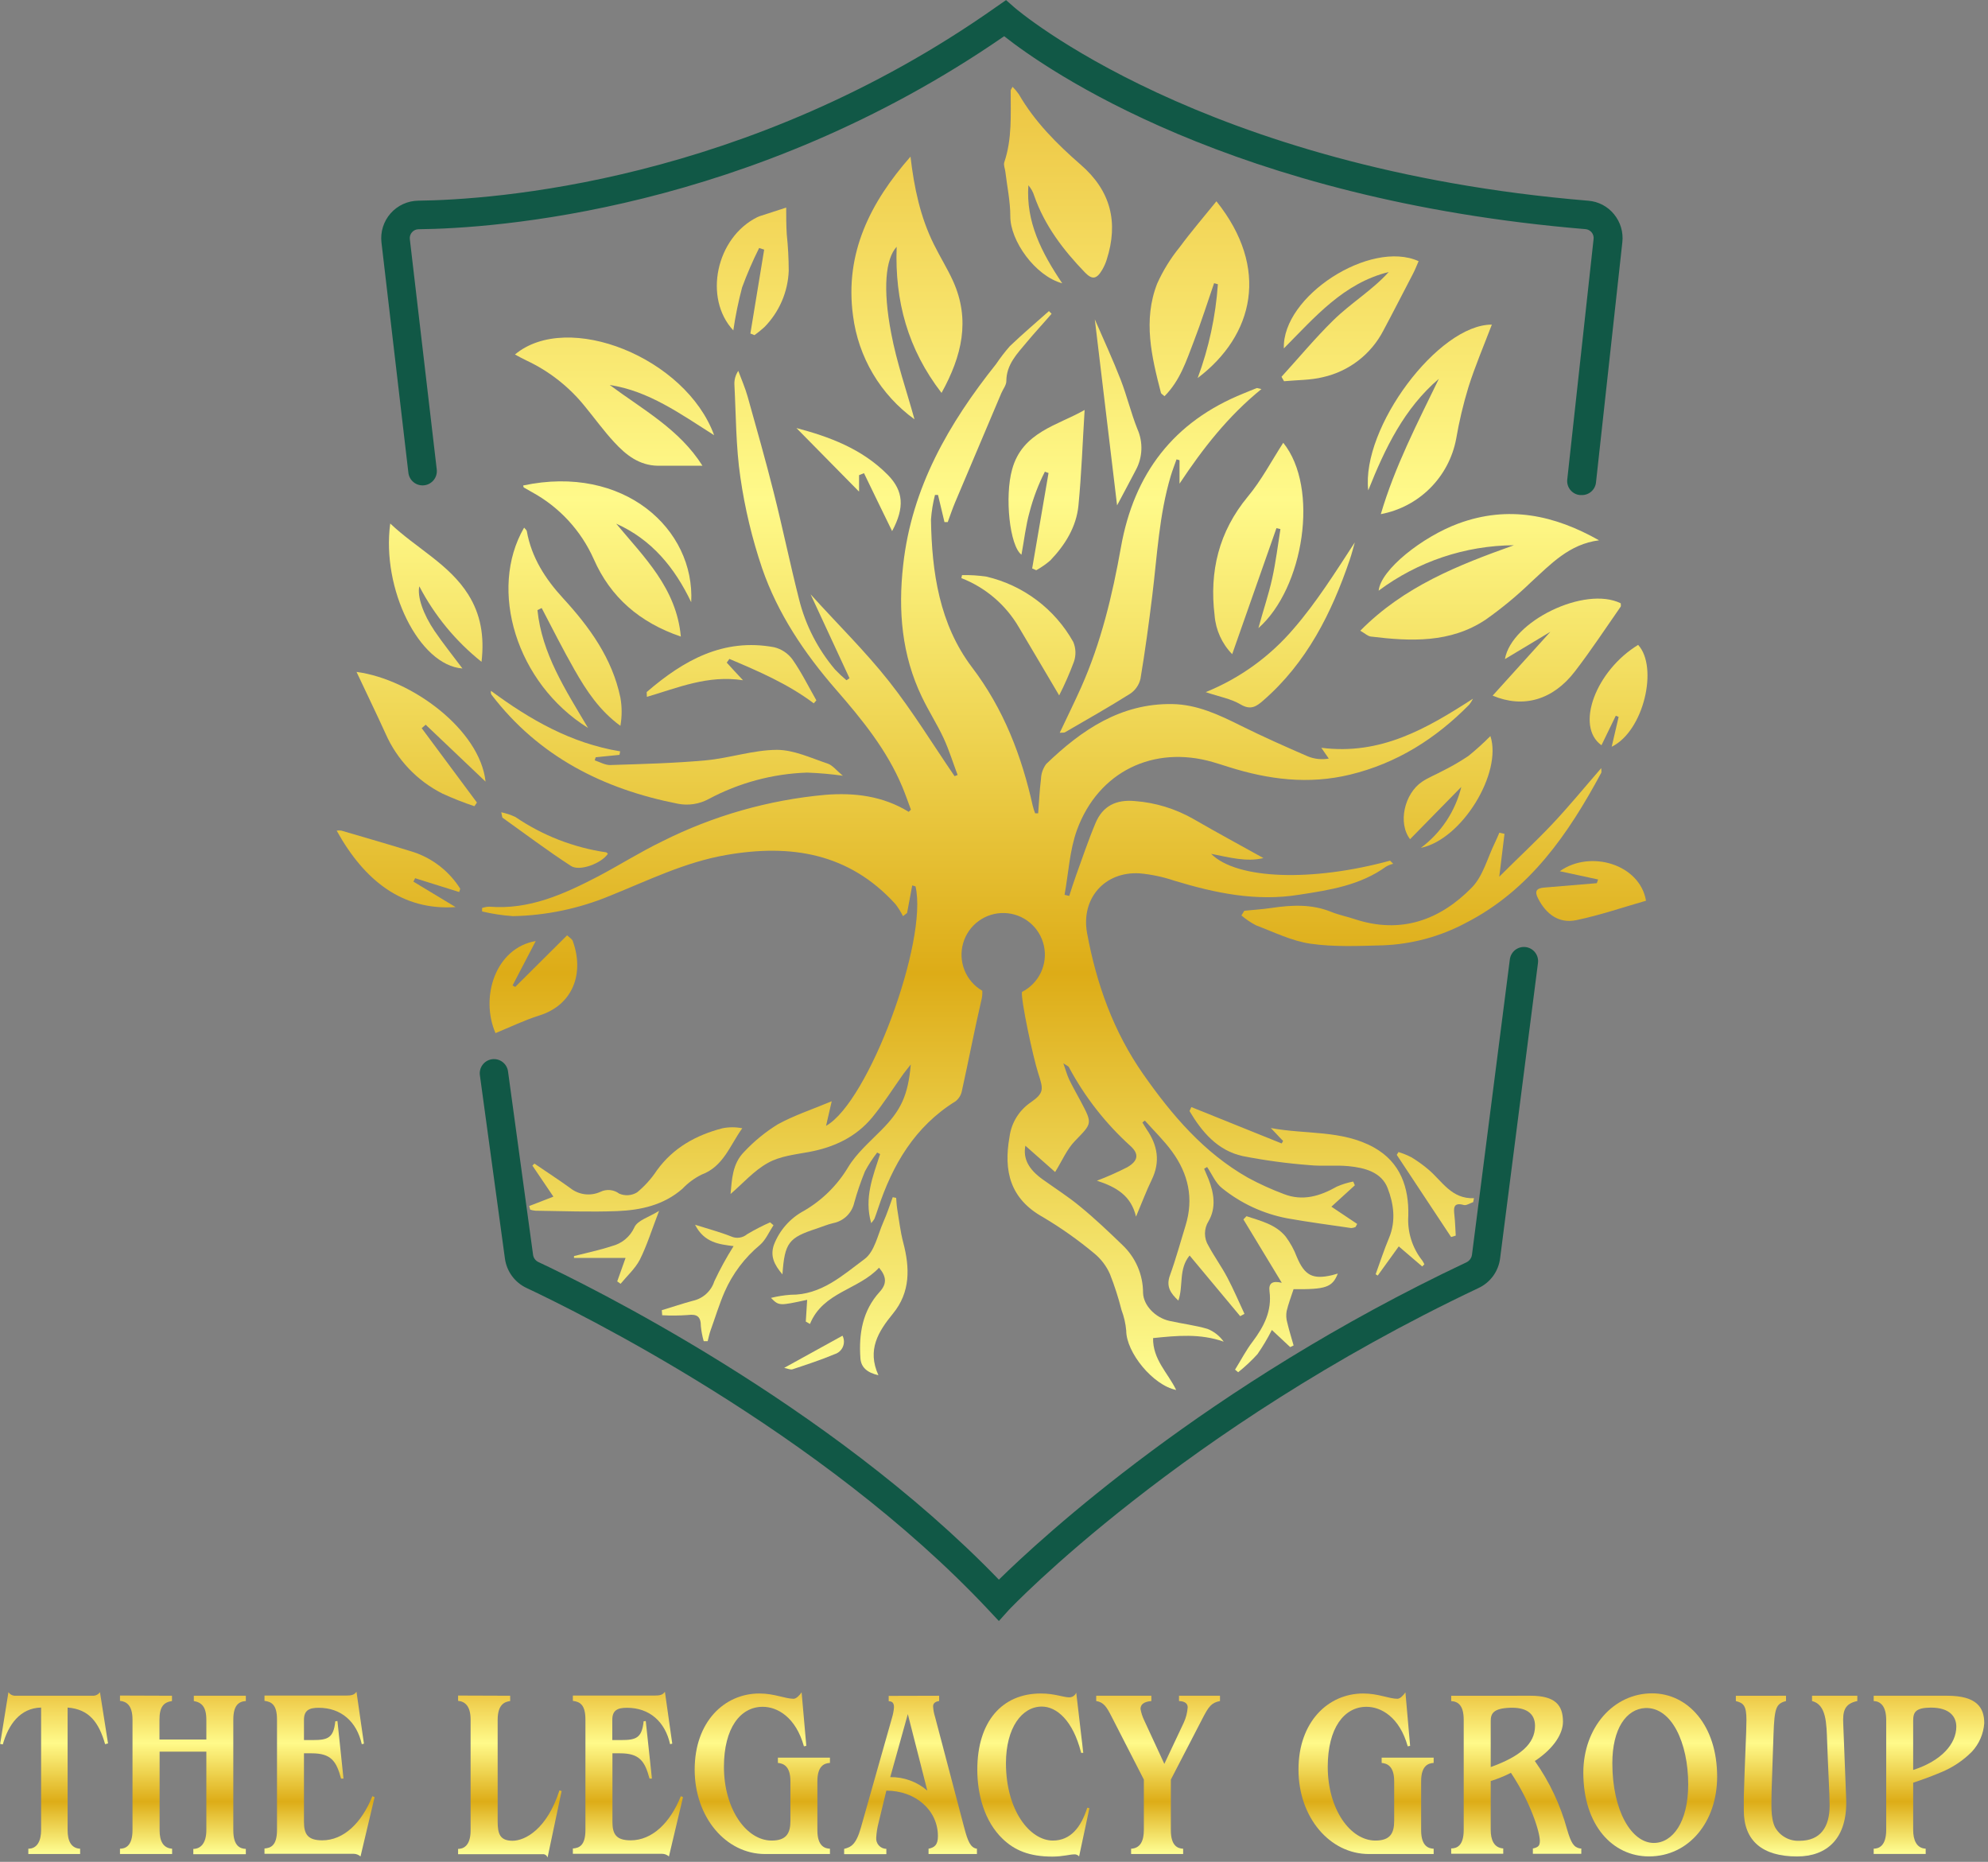 <svg width="424" height="397" viewBox="0 0 424 397" fill="none" xmlns="http://www.w3.org/2000/svg">
<rect x="0" y="0" width="424" height="397" fill="#808080" stroke="none"/>
<path d="M1.8 360.81C1.966 361.063 2.196 361.268 2.466 361.403C2.737 361.538 3.038 361.599 3.34 361.58H19.73C20.039 361.599 20.348 361.538 20.626 361.404C20.905 361.269 21.144 361.064 21.32 360.81L23.04 371.75L22.42 371.91C21.09 367.28 19.03 364.46 14.42 364.1V390.25C14.42 392.56 15.19 394.1 17.09 394.2V395.33H6.04V394.2C7.94 394.2 8.77 392.51 8.77 390.2V364.1C4.25 364.2 1.77 367.8 0.6 371.96L0.03 371.86L1.8 360.81Z" fill="url(#paint0_linear_12221_58)"/>
<path d="M36.68 361.58V362.71C34.94 362.97 34.01 363.89 34.01 366.71V370.92H44.01V366.71C44.01 363.93 43.01 363.01 41.34 362.71V361.58H52.43V362.71C50.89 362.81 49.76 363.64 49.76 366.71V390.29C49.76 393.73 51.3 394.19 52.43 394.24V395.37H41.23V394.24C42.72 394.24 44.01 393.11 44.01 390.24V373.5H34.04V390.25C34.04 392.61 34.81 394.05 36.71 394.2V395.33H25.59V394.2C26.66 394.2 28.26 393.69 28.26 390.25V366.67C28.26 363.67 27.02 362.81 25.59 362.67V361.54L36.68 361.58Z" fill="url(#paint1_linear_12221_58)"/>
<path d="M77.62 371.8L77.16 371.91C76.08 367.08 72.74 364.15 67.97 364.15C65.97 364.15 64.83 364.66 64.83 366.72V371.03H66.73C69.87 371.03 71.15 370.62 71.51 367.03L71.97 366.97L73.26 379.25H72.74C71.74 375.5 70.59 373.86 66.48 373.86H64.83V388.5C64.83 391.17 65.71 392.41 68.74 392.41C73.26 392.41 77.11 388.76 79.42 383L79.89 383.21L76.89 395.85C76.479 395.485 75.95 395.283 75.4 395.28H56.41V394.15C57.74 394.05 59.08 393.54 59.08 390.2V366.67C59.08 363.53 57.95 362.87 56.41 362.67V361.54H73.87C74.87 361.54 75.57 361.44 76.03 360.72L77.62 371.8Z" fill="url(#paint2_linear_12221_58)"/>
<path d="M108.81 361.58V362.71C107.73 362.87 106.14 363.33 106.14 366.71V388.39C106.14 391.06 106.65 392.5 109.32 392.5C111.99 392.5 116.67 390.03 119.32 381.76L119.78 381.91L116.78 396.09C116.715 395.861 116.571 395.663 116.373 395.531C116.175 395.399 115.936 395.342 115.7 395.37H97.7V394.24C98.7 394.24 100.37 393.73 100.37 390.29V366.67C100.37 363.79 99.19 362.81 97.7 362.67V361.54L108.81 361.58Z" fill="url(#paint3_linear_12221_58)"/>
<path d="M143.38 371.8L142.92 371.91C141.84 367.08 138.5 364.15 133.72 364.15C131.72 364.15 130.59 364.66 130.59 366.72V371.03H132.49C135.62 371.03 136.91 370.62 137.27 367.03L137.73 366.97L139.04 379.25H138.53C137.53 375.5 136.37 373.86 132.26 373.86H130.62V388.5C130.62 391.17 131.49 392.41 134.52 392.41C139.04 392.41 142.9 388.76 145.21 383L145.67 383.21L142.67 395.85C142.258 395.487 141.729 395.284 141.18 395.28H122.18V394.15C123.52 394.05 124.86 393.54 124.86 390.2V366.67C124.86 363.53 123.73 362.87 122.18 362.67V361.54H139.65C140.65 361.54 141.35 361.44 141.81 360.72L143.38 371.8Z" fill="url(#paint4_linear_12221_58)"/>
<path d="M170.97 360.86L171.97 372.27L171.46 372.37C169.71 366.1 165.76 363.94 162.67 363.94C157.9 363.94 154.4 368.47 154.4 376.74C154.4 385.74 159.18 392.46 164.58 392.46C167.76 392.46 168.58 390.86 168.58 388.24V379.82C168.58 376.48 166.99 376.02 165.91 375.91V374.78H177.01V375.91C175.77 375.97 174.33 376.58 174.33 379.82V390.25C174.33 393.69 175.93 394.15 177.01 394.2V395.33H163.16C154.84 395.33 148.16 387.52 148.16 377.33C148.16 367.14 154.48 361.1 161.98 361.1C165.16 361.1 167.47 362.23 169.27 362.23C169.84 362.2 170.45 361.58 170.97 360.86Z" fill="url(#paint5_linear_12221_58)"/>
<path d="M200.3 361.58V362.71C199.58 362.81 199.01 363.12 199.01 363.84C199.053 364.608 199.194 365.368 199.43 366.1L205.64 389.68C206.41 392.61 206.98 394 208.36 394.2V395.33H198.04V394.2C199.27 393.95 200.04 393.43 200.04 391.53C200.04 385.98 195.26 381.82 189.04 381.82L187.34 388.82C187.092 389.803 186.938 390.808 186.88 391.82C186.851 392.123 186.885 392.428 186.98 392.717C187.075 393.006 187.229 393.272 187.432 393.499C187.635 393.725 187.882 393.907 188.159 394.033C188.436 394.159 188.736 394.226 189.04 394.23V395.36H180.04V394.23C181.48 393.87 182.56 393.36 183.58 389.81L190.26 366.23C190.47 365.529 190.608 364.809 190.67 364.08C190.67 363.08 190.31 362.79 189.54 362.74V361.61L200.3 361.58ZM193.62 365.49L189.87 378.94C192.772 378.892 195.589 379.918 197.78 381.82L193.62 365.49Z" fill="url(#paint6_linear_12221_58)"/>
<path d="M231.04 373.76H230.58L230.53 373.55C228.83 366.92 225.39 363.89 222.2 363.89C217.99 363.89 214.55 368.36 214.55 375.97C214.55 386.09 219.69 392.46 224.55 392.46C228.3 392.46 230.55 389.68 231.89 385.46L232.35 385.56L230.15 395.84C230.016 395.682 229.844 395.559 229.65 395.484C229.456 395.409 229.247 395.384 229.04 395.41C228.21 395.41 226.62 395.88 224.46 395.88C219.46 395.88 216.35 394.49 213.88 392.13C209.88 388.32 208.44 382.47 208.44 377.38C208.44 367.06 213.73 361.1 222 361.1C224.87 361.1 226.83 361.92 228 361.92C228.329 361.931 228.653 361.842 228.928 361.663C229.204 361.484 229.417 361.225 229.54 360.92L231.04 373.76Z" fill="url(#paint7_linear_12221_58)"/>
<path d="M245.56 361.58V362.71C243.81 362.87 243.25 363.53 243.25 364.41C243.389 365.191 243.628 365.95 243.96 366.67L248.33 376.12L252.49 367.28C252.954 366.261 253.232 365.167 253.31 364.05C253.31 363.28 252.75 362.76 251.46 362.71V361.58H260.2V362.71C258.35 363.07 257.78 363.89 256.45 366.46L249.72 379.46V390.25C249.72 393.64 251.21 394.15 252.34 394.2V395.33H241.24V394.2C243.19 394.1 243.96 392.56 243.96 390.2V379.46L237.04 365.95C236.04 364 235.4 362.95 233.8 362.71V361.58H245.56Z" fill="url(#paint8_linear_12221_58)"/>
<path d="M299.75 360.86L300.75 372.27L300.24 372.37C298.49 366.1 294.53 363.94 291.45 363.94C286.67 363.94 283.18 368.47 283.18 376.74C283.18 385.74 287.96 392.46 293.35 392.46C296.54 392.46 297.35 390.86 297.35 388.24V379.82C297.35 376.48 295.75 376.02 294.68 375.91V374.78H305.77V375.91C304.54 375.97 303.1 376.58 303.1 379.82V390.25C303.1 393.69 304.69 394.15 305.77 394.2V395.33H291.94C283.62 395.33 276.94 387.52 276.94 377.33C276.94 367.14 283.26 361.1 290.76 361.1C293.95 361.1 296.26 362.23 298.06 362.23C298.62 362.2 299.24 361.58 299.75 360.86Z" fill="url(#paint9_linear_12221_58)"/>
<path d="M326.41 361.58C331.71 361.58 333.35 363.58 333.35 367.13C333.35 369.54 331.55 372.73 327.35 375.5C330.474 379.926 332.802 384.864 334.23 390.09C335.11 393.09 335.67 393.89 337.01 394.15H337.26V395.28H326.93V394.15C328.06 393.9 328.42 393.59 328.42 392.51C328.42 390.76 326.57 384.51 322.25 378.02C320.865 378.724 319.423 379.309 317.94 379.77V390.14C317.94 392.3 318.61 394 320.61 394.14V395.27H309.51V394.14C310.75 394.14 312.18 393.53 312.18 390.19V366.72C312.18 363.64 311 362.81 309.51 362.72V361.59L326.41 361.58ZM317.94 366.97V376.79C324.21 374.53 327.39 371.86 327.39 368C327.39 365.23 325.34 364 321.95 364.15C318.56 364.3 317.94 365.33 317.94 366.97Z" fill="url(#paint10_linear_12221_58)"/>
<path d="M352.36 361.07C359.96 361.07 366.23 367.85 366.23 378.84C366.23 388.45 360.23 395.84 351.69 395.84C343.98 395.84 337.69 389.26 337.69 377.96C337.72 368.31 344.14 361.07 352.36 361.07ZM343.88 375.97C343.88 386.14 347.99 392.97 352.72 392.97C356.72 392.97 360.06 388.55 360.06 380.49C360.06 371.6 356.52 364 350.92 364.2C346.86 364.41 343.88 368.57 343.88 375.97Z" fill="url(#paint11_linear_12221_58)"/>
<path d="M380.92 361.58V362.71C378.81 363.28 378.45 364.1 378.25 369.9L377.84 382.08C377.84 384.44 377.58 387.57 378.56 389.58C379.069 390.512 379.83 391.282 380.758 391.8C381.685 392.319 382.739 392.565 383.8 392.51C388.27 392.51 390.22 389.58 390.22 385.01C390.22 382.59 389.91 377.61 389.7 371.55C389.55 367.44 389.55 363.48 386.47 362.71V361.58H396.13V362.71C393.35 363.28 392.99 364.92 393.13 367.64L393.75 383.57C394.06 392.1 389.59 395.85 383.27 395.85C375.87 395.85 371.92 392.51 371.92 386.03C371.92 385.11 371.92 384.03 371.92 383.16C372.13 375.4 372.48 369.49 372.48 366.72C372.48 363.72 371.87 363.12 370.22 362.72V361.59L380.92 361.58Z" fill="url(#paint12_linear_12221_58)"/>
<path d="M415.29 361.58C421.66 361.58 423.2 364.15 423.2 367.44C423.038 369.698 422.114 371.835 420.58 373.5C418.691 375.406 416.436 376.91 413.95 377.92C411.59 378.92 409.28 379.72 408.04 380.13V390.19C408.04 392.35 408.76 394.1 410.71 394.19V395.32H399.62V394.19C400.7 394.19 402.29 393.63 402.29 390.19V366.77C402.29 363.77 401.06 362.77 399.62 362.71V361.58H415.29ZM408.04 366.92V377.41C414.11 375.46 417.24 371.82 417.24 368.17C417.24 366.06 415.85 364.11 411.79 364.11C408.56 364.15 408.04 365.07 408.04 366.92Z" fill="url(#paint13_linear_12221_58)"/>
<path d="M195.04 89.41C191.458 86.818 188.446 83.519 186.191 79.715C183.936 75.912 182.485 71.686 181.93 67.3C180.12 53.97 185.66 43.11 194.19 33.4C194.96 39.96 196.26 46.26 199.19 52.13C200.49 54.78 202.08 57.29 203.29 59.98C206.98 68.19 205.18 75.89 200.81 83.78C193.61 74.44 190.81 64.16 191.24 52.62C188.87 55.17 188.24 61.53 190.08 71.09C191.24 77.26 193.33 83.22 195.04 89.41Z" fill="url(#paint14_linear_12221_58)"/>
<path d="M341.04 115.21C334.71 116.01 330.76 120.27 326.52 124.15C323.501 127.062 320.261 129.737 316.83 132.15C309.32 137.15 300.83 136.77 292.36 135.73C291.71 135.65 291.11 135.05 290.12 134.49C299.46 125.03 311.03 120.49 322.89 116.26C312.486 116.332 302.378 119.727 294.04 125.95C294.47 121.47 303.39 114.45 311.04 111.63C321.77 107.68 331.59 109.87 341.04 115.21Z" fill="url(#paint15_linear_12221_58)"/>
<path d="M269.04 82.96C261.89 88.76 256.51 95.68 251.57 103.13V98.13L250.93 97.95C250.51 99.14 250.05 100.31 249.69 101.51C247.21 109.82 246.81 118.44 245.76 126.97C245.03 132.91 244.23 138.84 243.24 144.74C242.941 146.035 242.162 147.168 241.06 147.91C236.49 150.79 231.79 153.44 227.13 156.15C226.94 156.26 226.66 156.2 226.02 156.25C227.61 152.88 229.16 149.75 230.58 146.57C234.83 137.03 237.25 126.93 239.07 116.71C241.86 100.96 250.32 89.89 265.23 83.89C266.17 83.51 267.1 83.11 268.04 82.75C268.18 82.72 268.36 82.82 269.04 82.96Z" fill="url(#paint16_linear_12221_58)"/>
<path d="M130.04 82.09C137.09 87.33 144.91 91.53 149.82 99.31C146.52 99.31 143.43 99.31 140.34 99.31C136.34 99.26 133.51 97.02 131.02 94.31C128.78 91.9 126.85 89.21 124.76 86.67C121.415 82.507 117.164 79.162 112.33 76.89C111.5 76.51 110.71 76.05 109.83 75.59C121.07 66.19 146.26 76.23 152.31 92.8C145.04 88.19 138.33 83.35 130.04 82.09Z" fill="url(#paint17_linear_12221_58)"/>
<path d="M248.37 84.48C247.95 84.11 247.66 83.97 247.61 83.78C245.61 76.07 243.75 68.28 246.8 60.48C248.041 57.714 249.638 55.122 251.55 52.77C254.04 49.39 256.79 46.2 259.44 42.92C270.86 57.19 267.44 71.52 255.44 80.61C257.824 74.183 259.275 67.448 259.75 60.61L258.94 60.38C257.51 64.53 256.19 68.72 254.61 72.81C253.03 76.9 251.72 81.11 248.37 84.48Z" fill="url(#paint18_linear_12221_58)"/>
<path d="M226.55 60.41C220.77 58.84 215.44 51.31 215.48 46.11C215.48 42.94 214.8 39.77 214.42 36.61C214.35 35.95 214 35.21 214.19 34.61C215.88 29.61 215.55 24.47 215.56 19.33C215.56 19.13 215.75 18.92 215.96 18.51C216.449 18.996 216.894 19.525 217.29 20.09C220.68 25.96 225.4 30.68 230.46 35.09C236.92 40.67 238.59 47.41 236.03 55.39C235.8 56.115 235.491 56.812 235.11 57.47C233.96 59.47 233 59.76 231.4 58.1C226.79 53.33 222.8 48.1 220.58 41.76C220.329 40.929 219.903 40.162 219.33 39.51C218.79 47.32 222.12 53.81 226.55 60.41Z" fill="url(#paint19_linear_12221_58)"/>
<path d="M145.21 135.74C136.43 132.74 130.21 127.36 126.63 119.21C123.928 113.144 119.308 108.133 113.48 104.95C112.9 104.62 112.3 104.29 111.73 103.95C111.63 103.88 111.63 103.67 111.58 103.52C133.05 98.95 148.25 112.82 147.42 128.41C143.91 121.06 139.02 115.06 131.42 111.66C137.36 118.8 144.27 125.41 145.21 135.74Z" fill="url(#paint20_linear_12221_58)"/>
<path d="M273.69 94.41C281.44 104.01 278.08 125.41 268.39 133.94C269.39 130.24 270.56 126.84 271.33 123.36C272.1 119.88 272.52 116.36 273.09 112.82L272.24 112.62C269.16 121.4 266.08 130.17 262.8 139.49C260.62 137.258 259.293 134.331 259.05 131.22C257.91 121.83 259.95 113.38 266.12 105.91C269.04 102.41 271.17 98.32 273.69 94.41Z" fill="url(#paint21_linear_12221_58)"/>
<path d="M319.76 186.94C323.76 182.94 327.53 179.47 331.05 175.74C334.57 172.01 337.92 167.92 341.51 163.79C341.51 164.31 341.6 164.58 341.51 164.79C334.51 177.79 326.3 189.79 312.63 196.79C307.173 199.706 301.123 201.341 294.94 201.57C289.8 201.71 284.59 201.95 279.53 201.23C275.53 200.66 271.73 198.76 267.89 197.31C266.772 196.728 265.725 196.02 264.77 195.2L265.39 194.2C267.33 194 269.28 193.89 271.21 193.6C275.51 192.96 279.75 192.75 283.92 194.44C285.55 195.11 287.32 195.44 289 196.01C298.78 199.21 307.09 196.21 313.91 189.25C316.31 186.8 317.25 182.92 318.84 179.68C319.18 178.99 319.47 178.27 319.78 177.56L320.88 177.8C320.53 180.53 320.2 183.32 319.76 186.94Z" fill="url(#paint22_linear_12221_58)"/>
<path d="M318.18 69.22C316.45 73.76 314.59 78.1 313.18 82.57C312.075 86.198 311.2 89.892 310.56 93.63C309.801 97.602 307.863 101.253 304.998 104.107C302.133 106.961 298.475 108.886 294.5 109.63C297.5 99.45 302.32 90.18 306.88 80.77C299.49 87.08 295.43 95.51 291.82 104.56C290.29 91.18 306.81 69.16 318.18 69.22Z" fill="url(#paint23_linear_12221_58)"/>
<path d="M179.76 165.41C177.234 165.055 174.69 164.831 172.14 164.74C164.801 164.986 157.616 166.916 151.14 170.38C149.133 171.467 146.81 171.82 144.57 171.38C128.64 168.25 114.91 161.31 104.83 148.14C104.757 148.016 104.71 147.879 104.691 147.736C104.672 147.594 104.682 147.449 104.72 147.31C113.04 153.46 121.86 158.51 132.27 160.21L132.12 160.96L127.05 161.47L126.84 162.13C127.93 162.49 129.02 163.13 130.09 163.13C136.9 162.91 143.73 162.75 150.5 162.13C155.6 161.66 160.62 159.92 165.69 159.89C169.3 159.89 172.96 161.63 176.52 162.82C177.57 163.17 178.38 164.27 179.76 165.41Z" fill="url(#paint24_linear_12221_58)"/>
<path d="M114.63 130.09C115.57 139.36 120.54 147 125.42 155.22C110.1 145.7 104.1 125.71 111.78 112.51C112.01 112.8 112.32 113.01 112.36 113.27C113.36 118.87 116.3 123.44 120.08 127.55C125.74 133.71 130.58 140.38 132.32 148.77C132.67 150.755 132.67 152.785 132.32 154.77C127.86 151.53 125.06 147.26 122.53 142.82C120 138.38 117.83 134.04 115.53 129.65L114.63 130.09Z" fill="url(#paint25_linear_12221_58)"/>
<path d="M273.32 80.34C276.97 76.34 280.46 72.13 284.32 68.34C288.18 64.55 292.65 61.92 296.19 58C286.56 60.38 280.49 67.57 273.82 74.29C273.43 63.15 292.26 51.03 302.56 55.69C302.17 56.59 301.81 57.51 301.36 58.38C299.27 62.38 297.19 66.47 295.04 70.49C293.751 72.978 291.934 75.156 289.717 76.869C287.499 78.582 284.934 79.791 282.2 80.41C279.51 81.08 276.64 81.02 273.86 81.29L273.32 80.34Z" fill="url(#paint26_linear_12221_58)"/>
<path d="M231.33 87.41C230.89 94.46 230.66 101.15 230.01 107.79C229.56 112.38 227.15 116.22 224.01 119.5C223.084 120.298 222.078 120.998 221.01 121.59L220.14 121.21C221.3 114.43 222.463 107.647 223.63 100.86L222.85 100.58C221.463 103.305 220.373 106.172 219.6 109.13C218.78 112.03 218.45 115.08 217.86 118.28C215.33 116.39 214.25 105.88 215.86 100.11C218.04 92.09 225.63 90.7 231.33 87.41Z" fill="url(#paint27_linear_12221_58)"/>
<path d="M271.04 240.53C278.48 241.93 286.25 240.9 293.04 244.68C298.73 247.86 300.52 253.27 300.36 259.25C300.141 262.698 301.21 266.105 303.36 268.81C303.525 269.058 303.669 269.319 303.79 269.59L303.33 270.05L298.33 265.77L293.84 271.99L293.4 271.71C294.34 269.12 295.19 266.5 296.25 263.97C297.76 260.38 297.25 256.7 295.98 253.41C294.7 249.95 291.07 248.99 287.62 248.66C284.86 248.39 282.04 248.72 279.28 248.44C274.5 248.075 269.745 247.43 265.04 246.51C259.7 245.33 256.36 241.4 253.7 236.91L254.09 236.06L273.36 243.82L273.66 243.28C272.77 242.41 271.92 241.41 271.04 240.53Z" fill="url(#paint28_linear_12221_58)"/>
<path d="M76.04 143.27C87.88 144.85 102.39 155.68 103.56 166.67L90.79 154.53L89.94 155.27C93.867 160.55 97.793 165.837 101.72 171.13L101.18 171.91C98.864 171.136 96.59 170.238 94.37 169.22C88.953 166.493 84.657 161.963 82.22 156.41C80.23 152.02 78.09 147.66 76.04 143.27Z" fill="url(#paint29_linear_12221_58)"/>
<path d="M83.23 111.63C88.8 116.91 95.81 120.3 99.88 126.79C102.51 130.98 103.34 135.66 102.7 141.12C97.201 136.739 92.681 131.254 89.43 125.02C88.96 127.21 90.24 130.93 92.68 134.54C94.51 137.23 96.56 139.77 98.63 142.54C89.38 141.86 81.33 125.54 83.23 111.63Z" fill="url(#paint30_linear_12221_58)"/>
<path d="M330.66 134.72L320.97 140.54C322.38 132.45 338.03 124.86 345.67 128.64C345.67 128.86 345.74 129.17 345.67 129.34C342.44 133.97 339.34 138.69 335.9 143.16C331.22 149.26 324.9 151.09 318.35 148.33L330.66 134.72Z" fill="url(#paint31_linear_12221_58)"/>
<path d="M160.04 71.12L162.98 53.23L161.91 52.88C160.539 55.616 159.323 58.427 158.27 61.3C157.475 64.312 156.851 67.367 156.4 70.45C149.99 63.57 152.73 50.68 161.49 46.32C161.639 46.243 161.792 46.176 161.95 46.12L167.68 44.26C167.68 46.16 167.68 48.06 167.8 49.96C168.074 52.548 168.214 55.148 168.22 57.75C168.046 62.257 166.195 66.536 163.03 69.75C162.36 70.36 161.656 70.931 160.92 71.46L160.04 71.12Z" fill="url(#paint32_linear_12221_58)"/>
<path d="M113.98 248.11C116.53 249.85 119.13 251.53 121.63 253.34C122.526 254.054 123.602 254.505 124.739 254.645C125.875 254.784 127.028 254.606 128.07 254.13C128.708 253.82 129.419 253.693 130.125 253.762C130.831 253.831 131.504 254.093 132.07 254.52C132.683 254.783 133.349 254.895 134.014 254.846C134.679 254.797 135.322 254.589 135.89 254.24C137.512 252.905 138.924 251.334 140.08 249.58C143.58 244.73 148.44 242.05 154.08 240.58C155.476 240.299 156.914 240.299 158.31 240.58C155.67 244.23 154.31 248.73 149.62 250.47C148.101 251.224 146.727 252.239 145.56 253.47C141.56 256.96 136.72 258.03 131.7 258.24C125.89 258.47 120.05 258.24 114.23 258.16C113.84 258.127 113.455 258.053 113.08 257.94L112.87 257.16L118.03 255.16L113.55 248.54L113.98 248.11Z" fill="url(#paint33_linear_12221_58)"/>
<path d="M187.48 270.31C183.08 275.06 175.55 275.46 172.75 282.31L171.86 281.8C171.96 280.25 172.05 278.7 172.15 277.16C166.15 278.46 166.15 278.46 164.43 276.75C165.811 276.407 167.22 276.183 168.64 276.08C175.16 276.15 179.73 271.92 184.4 268.46C186.53 266.88 187.21 263.29 188.4 260.57C189.17 258.85 189.75 257.05 190.4 255.28L191.13 255.42C191.2 256.21 191.23 257.02 191.36 257.8C191.76 260.2 192.03 262.64 192.65 264.98C194.07 270.37 194.18 275.55 190.45 280.1C187.33 283.92 184.88 287.81 187.35 293.24C184.95 292.69 183.65 291.57 183.51 289.63C183.14 284.44 183.94 279.51 187.6 275.48C189.19 273.75 189.09 272.21 187.48 270.31Z" fill="url(#paint34_linear_12221_58)"/>
<path d="M114.26 200.66C112.57 203.9 110.94 207.01 109.32 210.13L109.89 210.44L120.95 199.44C121.56 200 121.95 200.22 122.12 200.55C124.66 207.37 122.34 214.27 114.97 216.55C111.79 217.55 108.77 219.03 105.68 220.29C102.34 212.57 105.71 202.13 114.26 200.66Z" fill="url(#paint35_linear_12221_58)"/>
<path d="M257.15 147.58C264.419 144.638 270.869 139.982 275.95 134.01C280.81 128.39 284.81 122.01 288.95 115.66C288.6 116.88 288.3 118.11 287.89 119.31C284.01 130.72 278.7 141.31 269.42 149.37C267.94 150.67 266.74 151.47 264.6 150.21C262.46 148.95 260.04 148.57 257.15 147.58Z" fill="url(#paint36_linear_12221_58)"/>
<path d="M303.04 180.79C307.34 177.591 310.391 172.994 311.67 167.79L300.74 178.94C298.07 175.46 299.57 169.22 303.27 166.71C304.66 165.77 306.27 165.16 307.74 164.35C309.628 163.415 311.452 162.356 313.2 161.18C314.833 159.857 316.392 158.444 317.87 156.95C320.45 164.76 311.84 178.99 303.04 180.79Z" fill="url(#paint37_linear_12221_58)"/>
<path d="M225.9 148.28C222.9 143.15 220.07 138.46 217.31 133.76C214.524 128.977 210.198 125.279 205.04 123.27L205.18 122.63C206.93 122.589 208.68 122.699 210.41 122.96C214.288 123.87 217.935 125.576 221.118 127.971C224.301 130.365 226.951 133.396 228.9 136.87C229.472 138.209 229.525 139.714 229.05 141.09C228.14 143.546 227.088 145.946 225.9 148.28Z" fill="url(#paint38_linear_12221_58)"/>
<path d="M97.94 190.21L88.54 187.26L88.17 187.99L97.17 193.42C85.87 194.18 77.75 187.85 71.8 177.11C72.132 177.066 72.468 177.066 72.8 177.11C77.96 178.63 83.15 180.11 88.29 181.72C92.378 183.105 95.863 185.856 98.16 189.51L97.94 190.21Z" fill="url(#paint39_linear_12221_58)"/>
<path d="M340.84 187.53L332.67 185.77C339.2 181.13 349.75 184.29 351.06 192.06C346.12 193.47 341.23 195.16 336.2 196.2C332.49 196.98 329.76 194.94 328.04 191.58C327.25 190.05 327.69 189.39 329.31 189.26C333.064 188.96 336.817 188.647 340.57 188.32L340.84 187.53Z" fill="url(#paint40_linear_12221_58)"/>
<path d="M275.17 287.24L271.26 283.59C270.358 285.379 269.332 287.104 268.19 288.75C266.923 290.139 265.549 291.427 264.08 292.6L263.41 292.05C264.66 290.05 265.76 287.89 267.18 286.05C269.58 282.85 271.31 279.5 270.76 275.36C270.53 273.58 271.39 273.05 273.38 273.53L265.19 260.01L265.85 259.33C268.85 260.33 272.01 261.04 274.17 263.63C275.187 264.98 276.005 266.468 276.6 268.05C278.25 271.95 279.95 272.87 284.08 271.91C284.48 271.81 284.87 271.69 285.33 271.56C284.16 274.51 282.76 274.96 275.89 274.89C275.35 276.55 274.77 278.05 274.41 279.59C274.274 280.39 274.318 281.21 274.54 281.99C274.93 283.64 275.44 285.26 275.9 286.89L275.17 287.24Z" fill="url(#paint41_linear_12221_58)"/>
<path d="M173.56 149.97C168.02 145.81 161.78 143.13 155.56 140.5L155 141.29C156 142.39 157 143.49 158.47 145.05C150.95 143.89 144.6 146.65 137.97 148.59C137.97 147.98 137.87 147.59 137.97 147.53C145.77 140.81 154.29 136 165.11 138.01C166.686 138.391 168.075 139.32 169.03 140.63C170.95 143.37 172.44 146.41 174.11 149.33L173.56 149.97Z" fill="url(#paint42_linear_12221_58)"/>
<path d="M343.74 159.23C344.23 157.11 344.74 154.99 345.22 152.87L344.62 152.61L341.56 158.91C335.88 154.84 340.38 142.99 349.38 137.51C353.71 142.21 350.62 155.88 343.74 159.23Z" fill="url(#paint43_linear_12221_58)"/>
<path d="M238.25 107.76C236.61 94.06 235.08 81.26 233.5 68.09C235.42 72.52 237.35 76.68 239.01 80.95C240.35 84.4 241.21 88.03 242.58 91.47C243.198 92.857 243.49 94.367 243.433 95.883C243.375 97.4 242.971 98.884 242.25 100.22C241.04 102.56 239.78 104.88 238.25 107.76Z" fill="url(#paint44_linear_12221_58)"/>
<path d="M156.46 265.71C153.46 265.32 150.22 265.03 148.24 261.15C151.13 262.07 153.58 262.71 155.92 263.64C156.478 263.894 157.096 263.985 157.703 263.901C158.311 263.818 158.882 263.565 159.35 263.17C160.93 262.232 162.562 261.387 164.24 260.64L164.97 261.25C164.02 262.68 163.32 264.4 162.07 265.47C158.817 268.172 156.238 271.596 154.54 275.47C153.38 278.14 152.54 280.95 151.54 283.71C151.28 284.45 151.13 285.22 150.93 285.98H150.09C149.79 284.937 149.586 283.87 149.48 282.79C149.48 280.79 148.73 280.14 146.71 280.4C144.887 280.532 143.056 280.548 141.23 280.45L141.15 279.37C143.35 278.72 145.52 277.97 147.75 277.37C148.815 277.142 149.801 276.638 150.609 275.908C151.417 275.177 152.017 274.247 152.35 273.21C153.564 270.627 154.936 268.122 156.46 265.71Z" fill="url(#paint45_linear_12221_58)"/>
<path d="M183.22 101.32V104.83L169.86 91.27C176.76 93.1 183.86 95.65 189.42 101.33C192.68 104.69 192.98 108.21 190.27 113.25C188.15 108.9 186.19 104.89 184.27 100.89L183.22 101.32Z" fill="url(#paint46_linear_12221_58)"/>
<path d="M309.49 263.77C305.63 257.93 301.767 252.09 297.9 246.25L298.27 245.65C299.214 245.939 300.131 246.311 301.01 246.76C302.306 247.543 303.537 248.429 304.69 249.41C307.6 251.89 309.59 255.69 314.37 255.49L314.2 256.33C313.51 256.55 312.74 257.1 312.2 256.94C309.89 256.3 310.04 257.67 310.2 259.15C310.36 260.63 310.39 262.03 310.48 263.47L309.49 263.77Z" fill="url(#paint47_linear_12221_58)"/>
<path d="M106.91 173.2C107.945 173.418 108.952 173.753 109.91 174.2C115.708 178.15 122.328 180.728 129.27 181.74C129.41 181.74 129.52 181.95 129.65 182.05C128.35 184.05 123.65 185.88 121.78 184.65C116.78 181.41 112.03 177.82 107.18 174.36C107.1 174.32 107.12 174.09 106.91 173.2Z" fill="url(#paint48_linear_12221_58)"/>
<path d="M140.57 258.19C139 262.26 137.98 265.58 136.45 268.63C135.45 270.53 133.75 272.05 132.36 273.74L131.64 273.23L133.42 268.23H122.42V267.83C125.11 267.14 127.85 266.58 130.48 265.71C131.533 265.45 132.514 264.955 133.348 264.262C134.183 263.57 134.85 262.697 135.3 261.71C135.94 260.22 138.39 259.55 140.57 258.19Z" fill="url(#paint49_linear_12221_58)"/>
<path d="M179.69 284.81C179.874 285.172 179.978 285.569 179.993 285.974C180.008 286.38 179.934 286.784 179.777 287.158C179.62 287.532 179.383 287.868 179.083 288.141C178.783 288.414 178.427 288.619 178.04 288.74C175.11 289.97 172.04 290.97 169.04 291.97C168.58 292.13 167.95 291.8 167.25 291.67L179.69 284.81Z" fill="url(#paint50_linear_12221_58)"/>
<path d="M258.65 162.49C259.78 162.82 260.91 163.18 262.04 163.54C270.54 166.22 279.04 167.33 287.96 165.17C297.96 162.74 306.23 157.49 313.36 150.25C313.673 149.857 313.941 149.432 314.16 148.98C304.34 155.33 294.5 161.08 281.81 159.45L283.4 161.75C281.896 162.02 280.346 161.857 278.93 161.28C274.14 159.2 269.35 157.08 264.67 154.75C259.99 152.42 255.33 150.22 250.06 150.13C239.06 149.93 230.67 155.65 223.14 162.9C222.444 163.832 222.053 164.957 222.02 166.12C221.71 168.54 221.61 170.98 221.42 173.42H220.77C220.578 172.92 220.415 172.409 220.28 171.89C217.89 161.17 214.09 151.21 207.28 142.25C200.37 133.1 198.73 122.03 198.56 110.79C198.687 109.018 198.972 107.261 199.41 105.54H200.06L201.44 111.33H202.13C202.65 109.92 203.13 108.49 203.71 107.11C206.977 99.35 210.26 91.593 213.56 83.84C213.92 82.98 214.62 82.14 214.63 81.29C214.63 77.73 216.94 75.42 218.97 72.98C220.69 70.91 222.5 68.98 224.28 66.91L223.72 66.33C220.93 68.81 218.08 71.23 215.38 73.81C214.324 75.017 213.346 76.29 212.45 77.62C202.35 90.29 194.45 103.96 192.63 120.47C191.53 130.23 192.32 139.68 196.63 148.63C198.06 151.63 199.85 154.39 201.24 157.37C202.42 159.92 203.24 162.62 204.24 165.25L203.59 165.5C198.95 158.73 194.66 151.68 189.59 145.26C184.52 138.84 178.59 133.05 172.88 126.72L181.18 144.62L180.53 145.05C179.671 144.327 178.853 143.556 178.08 142.74C174.404 138.396 171.779 133.263 170.41 127.74C168.5 120.22 166.94 112.62 165.04 105.1C163.31 98.22 161.37 91.4 159.46 84.58C158.93 82.71 158.15 80.91 157.46 79.08C156.893 79.916 156.602 80.91 156.63 81.92C156.98 88.55 156.94 95.25 157.91 101.8C158.86 108.381 160.409 114.862 162.54 121.16C165.87 130.83 171.54 139.26 178.25 146.98C183.81 153.36 189.16 159.9 192.46 167.82C193.12 169.41 193.68 171.03 194.28 172.64L193.81 173.11C188.29 169.71 182.23 168.99 176.02 169.48C163.9 170.578 152.095 173.946 141.22 179.41C136.59 181.65 132.22 184.41 127.67 186.82C120.36 190.62 112.92 194.04 104.33 193.33C103.816 193.351 103.308 193.446 102.82 193.61C102.82 193.86 102.82 194.1 102.82 194.35C104.983 194.859 107.184 195.194 109.4 195.35C116.489 195.209 123.49 193.744 130.04 191.03C138.17 187.77 146.04 183.85 154.83 182.32C168.65 179.9 181.09 181.89 190.99 192.79C191.602 193.592 192.138 194.449 192.59 195.35L193.46 194.68C193.83 192.68 194.19 190.76 194.56 188.8L195.26 189C197.99 200.61 185.26 235 176.18 240.06C176.56 238.39 176.9 236.94 177.39 234.82C173.15 236.59 169.39 237.82 165.92 239.72C163.269 241.35 160.847 243.327 158.72 245.6C156.16 248.16 156.1 251.6 155.81 254.6C158.44 252.34 160.81 249.6 163.81 247.95C166.37 246.52 169.59 246.17 172.57 245.63C177.92 244.63 182.57 242.45 186.05 238.24C188.46 235.31 190.48 232.07 192.68 228.98C193.06 228.44 193.49 227.98 194.25 226.98C193.67 233.64 192.12 236.8 187.97 240.98C185.48 243.51 182.68 245.91 180.89 248.88C178.593 252.722 175.359 255.918 171.49 258.17C168.542 259.735 166.258 262.314 165.06 265.43C164.22 267.87 165.15 269.7 166.88 271.74C167.35 265 168.2 263.91 174.12 261.99C175.33 261.59 176.5 261.08 177.73 260.8C178.814 260.586 179.812 260.061 180.603 259.291C181.395 258.521 181.946 257.537 182.19 256.46C182.821 254.184 183.586 251.946 184.48 249.76C185.232 248.355 186.101 247.017 187.08 245.76L187.71 246.08C186.2 250.78 184.25 255.43 185.81 260.81C186.066 260.53 186.294 260.225 186.49 259.9C186.77 259.19 187.01 258.47 187.25 257.75C190.34 248.37 195.11 240.21 203.79 234.83C204.496 234.282 204.979 233.497 205.15 232.62C206.57 226.2 207.8 219.75 209.29 213.34C209.475 212.663 209.546 211.96 209.5 211.26C207.789 210.268 206.458 208.733 205.718 206.899C204.977 205.065 204.87 203.036 205.412 201.134C205.954 199.232 207.115 197.565 208.711 196.397C210.307 195.228 212.247 194.626 214.224 194.684C216.201 194.743 218.102 195.459 219.626 196.719C221.151 197.979 222.211 199.712 222.64 201.643C223.069 203.574 222.841 205.593 221.994 207.38C221.146 209.167 219.727 210.62 217.96 211.51C217.72 213.2 220.28 225.26 221.45 228.91C222.54 232.28 222.73 233.05 219.79 235.09C218.573 235.927 217.545 237.01 216.773 238.269C216.002 239.528 215.503 240.936 215.31 242.4C214.02 249.7 215.41 255.62 222.48 259.55C226.326 261.836 229.984 264.425 233.42 267.29C234.849 268.473 235.983 269.972 236.73 271.67C237.718 274.174 238.543 276.74 239.2 279.35C239.733 280.757 240.069 282.231 240.2 283.73C240.2 288.38 245.91 295.39 250.85 296.38C249.1 292.75 245.85 289.9 245.93 285.32C251.04 284.79 255.98 284.32 260.99 286.08C260.127 284.859 258.929 283.914 257.54 283.36C254.89 282.58 252.11 282.26 249.4 281.65C246.4 280.97 243.86 278.35 243.79 275.65C243.789 273.743 243.398 271.856 242.641 270.106C241.885 268.355 240.778 266.778 239.39 265.47C236.48 262.66 233.54 259.86 230.39 257.28C227.86 255.18 225.07 253.41 222.39 251.49C219.39 249.34 218.17 247.09 218.69 244.3L225.04 249.91C226.51 247.55 227.53 245.07 229.27 243.28C232.91 239.51 233.06 239.66 230.51 234.86C229.67 233.29 228.79 231.75 228.02 230.16C227.58 229.24 227.32 228.23 226.79 226.73C227.57 227.25 227.86 227.34 227.96 227.53C231.35 233.879 235.816 239.59 241.16 244.41C242.97 246.09 242.74 247.53 240.46 248.87C238.345 249.953 236.172 250.918 233.95 251.76C238.09 253.11 241.23 254.93 242.29 259.42C243.61 256.3 244.51 253.88 245.64 251.56C247.51 247.72 246.9 244.21 244.57 240.83C244.24 240.35 243.96 239.83 243.65 239.34C243.83 239.21 244.01 239.08 244.18 238.94C246.12 241.13 248.25 243.17 249.96 245.52C253.44 250.28 254.65 255.52 252.85 261.34C251.75 264.88 250.79 268.47 249.52 271.96C248.67 274.3 249.63 275.75 251.32 277.32C252.43 274.17 251.32 270.61 253.72 267.71L264.51 280.65L265.42 280.15C264.21 277.56 263.09 274.91 261.75 272.38C260.53 270.07 258.98 267.94 257.75 265.65C257.258 264.865 256.996 263.957 256.996 263.03C256.996 262.103 257.258 261.195 257.75 260.41C259.44 257.5 258.91 254.41 257.75 251.41C257.45 250.67 257.13 249.95 256.82 249.22L257.45 248.84C258.5 250.37 259.25 252.27 260.64 253.35C264.671 256.604 269.442 258.812 274.53 259.78C279.06 260.59 283.64 261.19 288.2 261.86C288.515 261.839 288.823 261.761 289.11 261.63C289.23 261.42 289.35 261.2 289.46 260.98L283.96 257.3L288.96 252.74L288.61 251.94C287.418 252.168 286.254 252.527 285.14 253.01C281.53 255.06 277.82 256.19 273.77 254.59C271.168 253.614 268.635 252.462 266.19 251.14C256.77 245.8 249.96 237.79 243.85 229.08C237.47 219.97 233.85 209.79 231.85 198.96C230.51 191.62 235.56 185.8 243.02 186.22C245.543 186.447 248.03 186.97 250.43 187.78C259.14 190.42 267.87 192.28 277.1 190.78C283.64 189.78 290.1 188.78 295.63 184.78C296.106 184.517 296.614 184.315 297.14 184.18L296.47 183.52C279.9 188.04 263.82 187.57 258.3 182.06C262.25 182.84 265.85 183.83 269.47 182.97C264.4 180.15 259.47 177.49 254.58 174.66C250.74 172.457 246.455 171.141 242.04 170.81C238.04 170.44 235.19 171.86 233.66 175.49C232.13 179.12 230.87 182.89 229.52 186.61C228.99 188.07 228.52 189.56 228.05 191.04L227.05 190.8C227.89 186.18 228.12 181.32 229.7 176.96C234.26 164.51 246.04 158.85 258.65 162.49Z" fill="url(#paint51_linear_12221_58)"/>
<path d="M213.04 345.65L210.82 343.28C175.1 305.18 122.48 279.41 112.29 274.63C111.061 274.052 109.996 273.175 109.193 272.08C108.39 270.985 107.873 269.706 107.69 268.36L102.35 229.27C102.241 228.474 102.453 227.668 102.939 227.029C103.425 226.389 104.145 225.969 104.94 225.86C105.736 225.751 106.542 225.963 107.182 226.449C107.821 226.934 108.241 227.654 108.35 228.45L113.69 267.54C113.732 267.878 113.86 268.2 114.061 268.474C114.263 268.749 114.531 268.968 114.84 269.11C125 273.88 176.65 299.17 213.04 336.83C222.04 328 257.28 295.36 312.77 269.16C313.081 269.01 313.351 268.785 313.555 268.506C313.759 268.227 313.891 267.902 313.94 267.56L322.02 204.56C322.071 204.166 322.198 203.786 322.396 203.441C322.593 203.097 322.857 202.794 323.171 202.551C323.485 202.309 323.844 202.13 324.228 202.026C324.611 201.922 325.011 201.894 325.405 201.945C325.799 201.996 326.179 202.123 326.524 202.321C326.869 202.518 327.171 202.782 327.414 203.096C327.657 203.41 327.835 203.769 327.939 204.153C328.043 204.536 328.071 204.936 328.02 205.33L319.94 268.33C319.768 269.687 319.255 270.978 318.449 272.083C317.643 273.189 316.57 274.072 315.33 274.65C251.91 304.65 215.54 342.89 215.18 343.27L213.04 345.65Z" fill="#115846"/>
<path d="M337.3 105.56H336.96C336.56 105.522 336.173 105.404 335.82 105.213C335.466 105.022 335.155 104.762 334.904 104.449C334.654 104.135 334.468 103.775 334.359 103.389C334.25 103.002 334.22 102.598 334.27 102.2L339.88 50.97C339.91 50.716 339.889 50.458 339.817 50.212C339.744 49.966 339.623 49.737 339.46 49.54C339.137 49.152 338.673 48.907 338.17 48.86C262.65 42.59 222.99 14.69 214.17 7.72C159.95 45.16 104.98 48.72 89.28 48.88C89.012 48.881 88.747 48.938 88.503 49.049C88.259 49.16 88.041 49.322 87.864 49.523C87.687 49.724 87.555 49.961 87.477 50.218C87.399 50.474 87.376 50.744 87.41 51.01L93.15 100.1C93.244 100.902 93.016 101.709 92.515 102.343C92.014 102.977 91.282 103.386 90.48 103.48C89.677 103.574 88.871 103.346 88.237 102.845C87.603 102.344 87.194 101.612 87.1 100.81L81.36 51.71C81.231 50.597 81.337 49.47 81.671 48.401C82.006 47.332 82.561 46.345 83.301 45.504C84.041 44.663 84.949 43.987 85.967 43.52C86.985 43.052 88.09 42.804 89.21 42.79C104.64 42.61 159.21 39.09 212.57 1.41L214.57 0.02L216.38 1.61C216.76 1.95 256.28 35.95 338.75 42.8C339.81 42.882 340.843 43.178 341.785 43.672C342.727 44.165 343.559 44.845 344.23 45.67C344.914 46.499 345.425 47.458 345.731 48.489C346.037 49.52 346.132 50.602 346.01 51.67L340.39 102.9C340.305 103.651 339.939 104.342 339.366 104.836C338.793 105.329 338.055 105.588 337.3 105.56Z" fill="#115846"/>
<defs>
<linearGradient id="paint0_linear_12221_58" x1="11.54" y1="360.57" x2="11.54" y2="395.26" gradientUnits="userSpaceOnUse">
<stop stop-color="#ECC440"/>
<stop offset="0.32" stop-color="#FFFA8A"/>
<stop offset="0.68" stop-color="#DDAC17"/>
<stop offset="1" stop-color="#FFFF95"/>
</linearGradient>
<linearGradient id="paint1_linear_12221_58" x1="38.99" y1="360.57" x2="38.99" y2="395.26" gradientUnits="userSpaceOnUse">
<stop stop-color="#ECC440"/>
<stop offset="0.32" stop-color="#FFFA8A"/>
<stop offset="0.68" stop-color="#DDAC17"/>
<stop offset="1" stop-color="#FFFF95"/>
</linearGradient>
<linearGradient id="paint2_linear_12221_58" x1="68.15" y1="360.57" x2="68.15" y2="395.26" gradientUnits="userSpaceOnUse">
<stop stop-color="#ECC440"/>
<stop offset="0.32" stop-color="#FFFA8A"/>
<stop offset="0.68" stop-color="#DDAC17"/>
<stop offset="1" stop-color="#FFFF95"/>
</linearGradient>
<linearGradient id="paint3_linear_12221_58" x1="108.76" y1="360.57" x2="108.76" y2="395.26" gradientUnits="userSpaceOnUse">
<stop stop-color="#ECC440"/>
<stop offset="0.32" stop-color="#FFFA8A"/>
<stop offset="0.68" stop-color="#DDAC17"/>
<stop offset="1" stop-color="#FFFF95"/>
</linearGradient>
<linearGradient id="paint4_linear_12221_58" x1="133.9" y1="360.57" x2="133.9" y2="395.26" gradientUnits="userSpaceOnUse">
<stop stop-color="#ECC440"/>
<stop offset="0.32" stop-color="#FFFA8A"/>
<stop offset="0.68" stop-color="#DDAC17"/>
<stop offset="1" stop-color="#FFFF95"/>
</linearGradient>
<linearGradient id="paint5_linear_12221_58" x1="162.54" y1="360.57" x2="162.54" y2="395.26" gradientUnits="userSpaceOnUse">
<stop stop-color="#ECC440"/>
<stop offset="0.32" stop-color="#FFFA8A"/>
<stop offset="0.68" stop-color="#DDAC17"/>
<stop offset="1" stop-color="#FFFF95"/>
</linearGradient>
<linearGradient id="paint6_linear_12221_58" x1="194.21" y1="360.57" x2="194.21" y2="395.26" gradientUnits="userSpaceOnUse">
<stop stop-color="#ECC440"/>
<stop offset="0.32" stop-color="#FFFA8A"/>
<stop offset="0.68" stop-color="#DDAC17"/>
<stop offset="1" stop-color="#FFFF95"/>
</linearGradient>
<linearGradient id="paint7_linear_12221_58" x1="220.39" y1="360.57" x2="220.39" y2="395.26" gradientUnits="userSpaceOnUse">
<stop stop-color="#ECC440"/>
<stop offset="0.32" stop-color="#FFFA8A"/>
<stop offset="0.68" stop-color="#DDAC17"/>
<stop offset="1" stop-color="#FFFF95"/>
</linearGradient>
<linearGradient id="paint8_linear_12221_58" x1="247" y1="360.57" x2="247" y2="395.26" gradientUnits="userSpaceOnUse">
<stop stop-color="#ECC440"/>
<stop offset="0.32" stop-color="#FFFA8A"/>
<stop offset="0.68" stop-color="#DDAC17"/>
<stop offset="1" stop-color="#FFFF95"/>
</linearGradient>
<linearGradient id="paint9_linear_12221_58" x1="291.33" y1="360.57" x2="291.33" y2="395.26" gradientUnits="userSpaceOnUse">
<stop stop-color="#ECC440"/>
<stop offset="0.32" stop-color="#FFFA8A"/>
<stop offset="0.68" stop-color="#DDAC17"/>
<stop offset="1" stop-color="#FFFF95"/>
</linearGradient>
<linearGradient id="paint10_linear_12221_58" x1="323.38" y1="360.57" x2="323.38" y2="395.26" gradientUnits="userSpaceOnUse">
<stop stop-color="#ECC440"/>
<stop offset="0.32" stop-color="#FFFA8A"/>
<stop offset="0.68" stop-color="#DDAC17"/>
<stop offset="1" stop-color="#FFFF95"/>
</linearGradient>
<linearGradient id="paint11_linear_12221_58" x1="351.97" y1="360.57" x2="351.97" y2="395.26" gradientUnits="userSpaceOnUse">
<stop stop-color="#ECC440"/>
<stop offset="0.32" stop-color="#FFFA8A"/>
<stop offset="0.68" stop-color="#DDAC17"/>
<stop offset="1" stop-color="#FFFF95"/>
</linearGradient>
<linearGradient id="paint12_linear_12221_58" x1="383.18" y1="360.57" x2="383.18" y2="395.26" gradientUnits="userSpaceOnUse">
<stop stop-color="#ECC440"/>
<stop offset="0.32" stop-color="#FFFA8A"/>
<stop offset="0.68" stop-color="#DDAC17"/>
<stop offset="1" stop-color="#FFFF95"/>
</linearGradient>
<linearGradient id="paint13_linear_12221_58" x1="411.41" y1="360.57" x2="411.41" y2="395.26" gradientUnits="userSpaceOnUse">
<stop stop-color="#ECC440"/>
<stop offset="0.32" stop-color="#FFFA8A"/>
<stop offset="0.68" stop-color="#DDAC17"/>
<stop offset="1" stop-color="#FFFF95"/>
</linearGradient>
<linearGradient id="paint14_linear_12221_58" x1="193.44" y1="16.53" x2="193.44" y2="297.41" gradientUnits="userSpaceOnUse">
<stop stop-color="#ECC440"/>
<stop offset="0.32" stop-color="#FFFA8A"/>
<stop offset="0.68" stop-color="#DDAC17"/>
<stop offset="1" stop-color="#FFFF95"/>
</linearGradient>
<linearGradient id="paint15_linear_12221_58" x1="315.58" y1="16.53" x2="315.58" y2="297.41" gradientUnits="userSpaceOnUse">
<stop stop-color="#ECC440"/>
<stop offset="0.32" stop-color="#FFFA8A"/>
<stop offset="0.68" stop-color="#DDAC17"/>
<stop offset="1" stop-color="#FFFF95"/>
</linearGradient>
<linearGradient id="paint16_linear_12221_58" x1="247.54" y1="16.53" x2="247.54" y2="297.41" gradientUnits="userSpaceOnUse">
<stop stop-color="#ECC440"/>
<stop offset="0.32" stop-color="#FFFA8A"/>
<stop offset="0.68" stop-color="#DDAC17"/>
<stop offset="1" stop-color="#FFFF95"/>
</linearGradient>
<linearGradient id="paint17_linear_12221_58" x1="131.03" y1="16.53" x2="131.03" y2="297.41" gradientUnits="userSpaceOnUse">
<stop stop-color="#ECC440"/>
<stop offset="0.32" stop-color="#FFFA8A"/>
<stop offset="0.68" stop-color="#DDAC17"/>
<stop offset="1" stop-color="#FFFF95"/>
</linearGradient>
<linearGradient id="paint18_linear_12221_58" x1="255.82" y1="16.53" x2="255.82" y2="297.41" gradientUnits="userSpaceOnUse">
<stop stop-color="#ECC440"/>
<stop offset="0.32" stop-color="#FFFA8A"/>
<stop offset="0.68" stop-color="#DDAC17"/>
<stop offset="1" stop-color="#FFFF95"/>
</linearGradient>
<linearGradient id="paint19_linear_12221_58" x1="225.65" y1="16.53" x2="225.65" y2="297.41" gradientUnits="userSpaceOnUse">
<stop stop-color="#ECC440"/>
<stop offset="0.32" stop-color="#FFFA8A"/>
<stop offset="0.68" stop-color="#DDAC17"/>
<stop offset="1" stop-color="#FFFF95"/>
</linearGradient>
<linearGradient id="paint20_linear_12221_58" x1="129.52" y1="16.53" x2="129.52" y2="297.41" gradientUnits="userSpaceOnUse">
<stop stop-color="#ECC440"/>
<stop offset="0.32" stop-color="#FFFA8A"/>
<stop offset="0.68" stop-color="#DDAC17"/>
<stop offset="1" stop-color="#FFFF95"/>
</linearGradient>
<linearGradient id="paint21_linear_12221_58" x1="268.36" y1="16.53" x2="268.36" y2="297.41" gradientUnits="userSpaceOnUse">
<stop stop-color="#ECC440"/>
<stop offset="0.32" stop-color="#FFFA8A"/>
<stop offset="0.68" stop-color="#DDAC17"/>
<stop offset="1" stop-color="#FFFF95"/>
</linearGradient>
<linearGradient id="paint22_linear_12221_58" x1="303.15" y1="16.53" x2="303.15" y2="297.41" gradientUnits="userSpaceOnUse">
<stop stop-color="#ECC440"/>
<stop offset="0.32" stop-color="#FFFA8A"/>
<stop offset="0.68" stop-color="#DDAC17"/>
<stop offset="1" stop-color="#FFFF95"/>
</linearGradient>
<linearGradient id="paint23_linear_12221_58" x1="304.94" y1="16.53" x2="304.94" y2="297.41" gradientUnits="userSpaceOnUse">
<stop stop-color="#ECC440"/>
<stop offset="0.32" stop-color="#FFFA8A"/>
<stop offset="0.68" stop-color="#DDAC17"/>
<stop offset="1" stop-color="#FFFF95"/>
</linearGradient>
<linearGradient id="paint24_linear_12221_58" x1="142.22" y1="16.53" x2="142.22" y2="297.41" gradientUnits="userSpaceOnUse">
<stop stop-color="#ECC440"/>
<stop offset="0.32" stop-color="#FFFA8A"/>
<stop offset="0.68" stop-color="#DDAC17"/>
<stop offset="1" stop-color="#FFFF95"/>
</linearGradient>
<linearGradient id="paint25_linear_12221_58" x1="120.51" y1="16.53" x2="120.51" y2="297.41" gradientUnits="userSpaceOnUse">
<stop stop-color="#ECC440"/>
<stop offset="0.32" stop-color="#FFFA8A"/>
<stop offset="0.68" stop-color="#DDAC17"/>
<stop offset="1" stop-color="#FFFF95"/>
</linearGradient>
<linearGradient id="paint26_linear_12221_58" x1="287.94" y1="16.53" x2="287.94" y2="297.41" gradientUnits="userSpaceOnUse">
<stop stop-color="#ECC440"/>
<stop offset="0.32" stop-color="#FFFA8A"/>
<stop offset="0.68" stop-color="#DDAC17"/>
<stop offset="1" stop-color="#FFFF95"/>
</linearGradient>
<linearGradient id="paint27_linear_12221_58" x1="223.19" y1="16.53" x2="223.19" y2="297.41" gradientUnits="userSpaceOnUse">
<stop stop-color="#ECC440"/>
<stop offset="0.32" stop-color="#FFFA8A"/>
<stop offset="0.68" stop-color="#DDAC17"/>
<stop offset="1" stop-color="#FFFF95"/>
</linearGradient>
<linearGradient id="paint28_linear_12221_58" x1="278.73" y1="16.53" x2="278.73" y2="297.41" gradientUnits="userSpaceOnUse">
<stop stop-color="#ECC440"/>
<stop offset="0.32" stop-color="#FFFA8A"/>
<stop offset="0.68" stop-color="#DDAC17"/>
<stop offset="1" stop-color="#FFFF95"/>
</linearGradient>
<linearGradient id="paint29_linear_12221_58" x1="89.78" y1="16.53" x2="89.78" y2="297.41" gradientUnits="userSpaceOnUse">
<stop stop-color="#ECC440"/>
<stop offset="0.32" stop-color="#FFFA8A"/>
<stop offset="0.68" stop-color="#DDAC17"/>
<stop offset="1" stop-color="#FFFF95"/>
</linearGradient>
<linearGradient id="paint30_linear_12221_58" x1="92.93" y1="16.53" x2="92.93" y2="297.41" gradientUnits="userSpaceOnUse">
<stop stop-color="#ECC440"/>
<stop offset="0.32" stop-color="#FFFA8A"/>
<stop offset="0.68" stop-color="#DDAC17"/>
<stop offset="1" stop-color="#FFFF95"/>
</linearGradient>
<linearGradient id="paint31_linear_12221_58" x1="331.99" y1="16.53" x2="331.99" y2="297.41" gradientUnits="userSpaceOnUse">
<stop stop-color="#ECC440"/>
<stop offset="0.32" stop-color="#FFFA8A"/>
<stop offset="0.68" stop-color="#DDAC17"/>
<stop offset="1" stop-color="#FFFF95"/>
</linearGradient>
<linearGradient id="paint32_linear_12221_58" x1="160.55" y1="16.53" x2="160.55" y2="297.41" gradientUnits="userSpaceOnUse">
<stop stop-color="#ECC440"/>
<stop offset="0.32" stop-color="#FFFA8A"/>
<stop offset="0.68" stop-color="#DDAC17"/>
<stop offset="1" stop-color="#FFFF95"/>
</linearGradient>
<linearGradient id="paint33_linear_12221_58" x1="135.58" y1="16.53" x2="135.58" y2="297.41" gradientUnits="userSpaceOnUse">
<stop stop-color="#ECC440"/>
<stop offset="0.32" stop-color="#FFFA8A"/>
<stop offset="0.68" stop-color="#DDAC17"/>
<stop offset="1" stop-color="#FFFF95"/>
</linearGradient>
<linearGradient id="paint34_linear_12221_58" x1="179.02" y1="16.53" x2="179.02" y2="297.41" gradientUnits="userSpaceOnUse">
<stop stop-color="#ECC440"/>
<stop offset="0.32" stop-color="#FFFA8A"/>
<stop offset="0.68" stop-color="#DDAC17"/>
<stop offset="1" stop-color="#FFFF95"/>
</linearGradient>
<linearGradient id="paint35_linear_12221_58" x1="113.76" y1="16.53" x2="113.76" y2="297.41" gradientUnits="userSpaceOnUse">
<stop stop-color="#ECC440"/>
<stop offset="0.32" stop-color="#FFFA8A"/>
<stop offset="0.68" stop-color="#DDAC17"/>
<stop offset="1" stop-color="#FFFF95"/>
</linearGradient>
<linearGradient id="paint36_linear_12221_58" x1="273.06" y1="16.53" x2="273.06" y2="297.41" gradientUnits="userSpaceOnUse">
<stop stop-color="#ECC440"/>
<stop offset="0.32" stop-color="#FFFA8A"/>
<stop offset="0.68" stop-color="#DDAC17"/>
<stop offset="1" stop-color="#FFFF95"/>
</linearGradient>
<linearGradient id="paint37_linear_12221_58" x1="308.86" y1="16.53" x2="308.86" y2="297.41" gradientUnits="userSpaceOnUse">
<stop stop-color="#ECC440"/>
<stop offset="0.32" stop-color="#FFFA8A"/>
<stop offset="0.68" stop-color="#DDAC17"/>
<stop offset="1" stop-color="#FFFF95"/>
</linearGradient>
<linearGradient id="paint38_linear_12221_58" x1="217.16" y1="16.53" x2="217.16" y2="297.41" gradientUnits="userSpaceOnUse">
<stop stop-color="#ECC440"/>
<stop offset="0.32" stop-color="#FFFA8A"/>
<stop offset="0.68" stop-color="#DDAC17"/>
<stop offset="1" stop-color="#FFFF95"/>
</linearGradient>
<linearGradient id="paint39_linear_12221_58" x1="85.02" y1="16.53" x2="85.02" y2="297.41" gradientUnits="userSpaceOnUse">
<stop stop-color="#ECC440"/>
<stop offset="0.32" stop-color="#FFFA8A"/>
<stop offset="0.68" stop-color="#DDAC17"/>
<stop offset="1" stop-color="#FFFF95"/>
</linearGradient>
<linearGradient id="paint40_linear_12221_58" x1="339.36" y1="16.53" x2="339.36" y2="297.41" gradientUnits="userSpaceOnUse">
<stop stop-color="#ECC440"/>
<stop offset="0.32" stop-color="#FFFA8A"/>
<stop offset="0.68" stop-color="#DDAC17"/>
<stop offset="1" stop-color="#FFFF95"/>
</linearGradient>
<linearGradient id="paint41_linear_12221_58" x1="274.37" y1="16.53" x2="274.37" y2="297.41" gradientUnits="userSpaceOnUse">
<stop stop-color="#ECC440"/>
<stop offset="0.32" stop-color="#FFFA8A"/>
<stop offset="0.68" stop-color="#DDAC17"/>
<stop offset="1" stop-color="#FFFF95"/>
</linearGradient>
<linearGradient id="paint42_linear_12221_58" x1="155.98" y1="16.53" x2="155.98" y2="297.41" gradientUnits="userSpaceOnUse">
<stop stop-color="#ECC440"/>
<stop offset="0.32" stop-color="#FFFA8A"/>
<stop offset="0.68" stop-color="#DDAC17"/>
<stop offset="1" stop-color="#FFFF95"/>
</linearGradient>
<linearGradient id="paint43_linear_12221_58" x1="345.21" y1="16.53" x2="345.21" y2="297.41" gradientUnits="userSpaceOnUse">
<stop stop-color="#ECC440"/>
<stop offset="0.32" stop-color="#FFFA8A"/>
<stop offset="0.68" stop-color="#DDAC17"/>
<stop offset="1" stop-color="#FFFF95"/>
</linearGradient>
<linearGradient id="paint44_linear_12221_58" x1="238.47" y1="16.53" x2="238.47" y2="297.41" gradientUnits="userSpaceOnUse">
<stop stop-color="#ECC440"/>
<stop offset="0.32" stop-color="#FFFA8A"/>
<stop offset="0.68" stop-color="#DDAC17"/>
<stop offset="1" stop-color="#FFFF95"/>
</linearGradient>
<linearGradient id="paint45_linear_12221_58" x1="153.06" y1="16.53" x2="153.06" y2="297.41" gradientUnits="userSpaceOnUse">
<stop stop-color="#ECC440"/>
<stop offset="0.32" stop-color="#FFFA8A"/>
<stop offset="0.68" stop-color="#DDAC17"/>
<stop offset="1" stop-color="#FFFF95"/>
</linearGradient>
<linearGradient id="paint46_linear_12221_58" x1="180.98" y1="16.53" x2="180.98" y2="297.41" gradientUnits="userSpaceOnUse">
<stop stop-color="#ECC440"/>
<stop offset="0.32" stop-color="#FFFA8A"/>
<stop offset="0.68" stop-color="#DDAC17"/>
<stop offset="1" stop-color="#FFFF95"/>
</linearGradient>
<linearGradient id="paint47_linear_12221_58" x1="306.14" y1="16.53" x2="306.14" y2="297.41" gradientUnits="userSpaceOnUse">
<stop stop-color="#ECC440"/>
<stop offset="0.32" stop-color="#FFFA8A"/>
<stop offset="0.68" stop-color="#DDAC17"/>
<stop offset="1" stop-color="#FFFF95"/>
</linearGradient>
<linearGradient id="paint48_linear_12221_58" x1="118.29" y1="16.53" x2="118.29" y2="297.41" gradientUnits="userSpaceOnUse">
<stop stop-color="#ECC440"/>
<stop offset="0.32" stop-color="#FFFA8A"/>
<stop offset="0.68" stop-color="#DDAC17"/>
<stop offset="1" stop-color="#FFFF95"/>
</linearGradient>
<linearGradient id="paint49_linear_12221_58" x1="131.48" y1="16.53" x2="131.48" y2="297.41" gradientUnits="userSpaceOnUse">
<stop stop-color="#ECC440"/>
<stop offset="0.32" stop-color="#FFFA8A"/>
<stop offset="0.68" stop-color="#DDAC17"/>
<stop offset="1" stop-color="#FFFF95"/>
</linearGradient>
<linearGradient id="paint50_linear_12221_58" x1="173.62" y1="16.531" x2="173.62" y2="297.41" gradientUnits="userSpaceOnUse">
<stop stop-color="#ECC440"/>
<stop offset="0.32" stop-color="#FFFA8A"/>
<stop offset="0.68" stop-color="#DDAC17"/>
<stop offset="1" stop-color="#FFFF95"/>
</linearGradient>
<linearGradient id="paint51_linear_12221_58" x1="208.47" y1="16.53" x2="208.47" y2="297.41" gradientUnits="userSpaceOnUse">
<stop stop-color="#ECC440"/>
<stop offset="0.32" stop-color="#FFFA8A"/>
<stop offset="0.68" stop-color="#DDAC17"/>
<stop offset="1" stop-color="#FFFF95"/>
</linearGradient>
</defs>
</svg>
